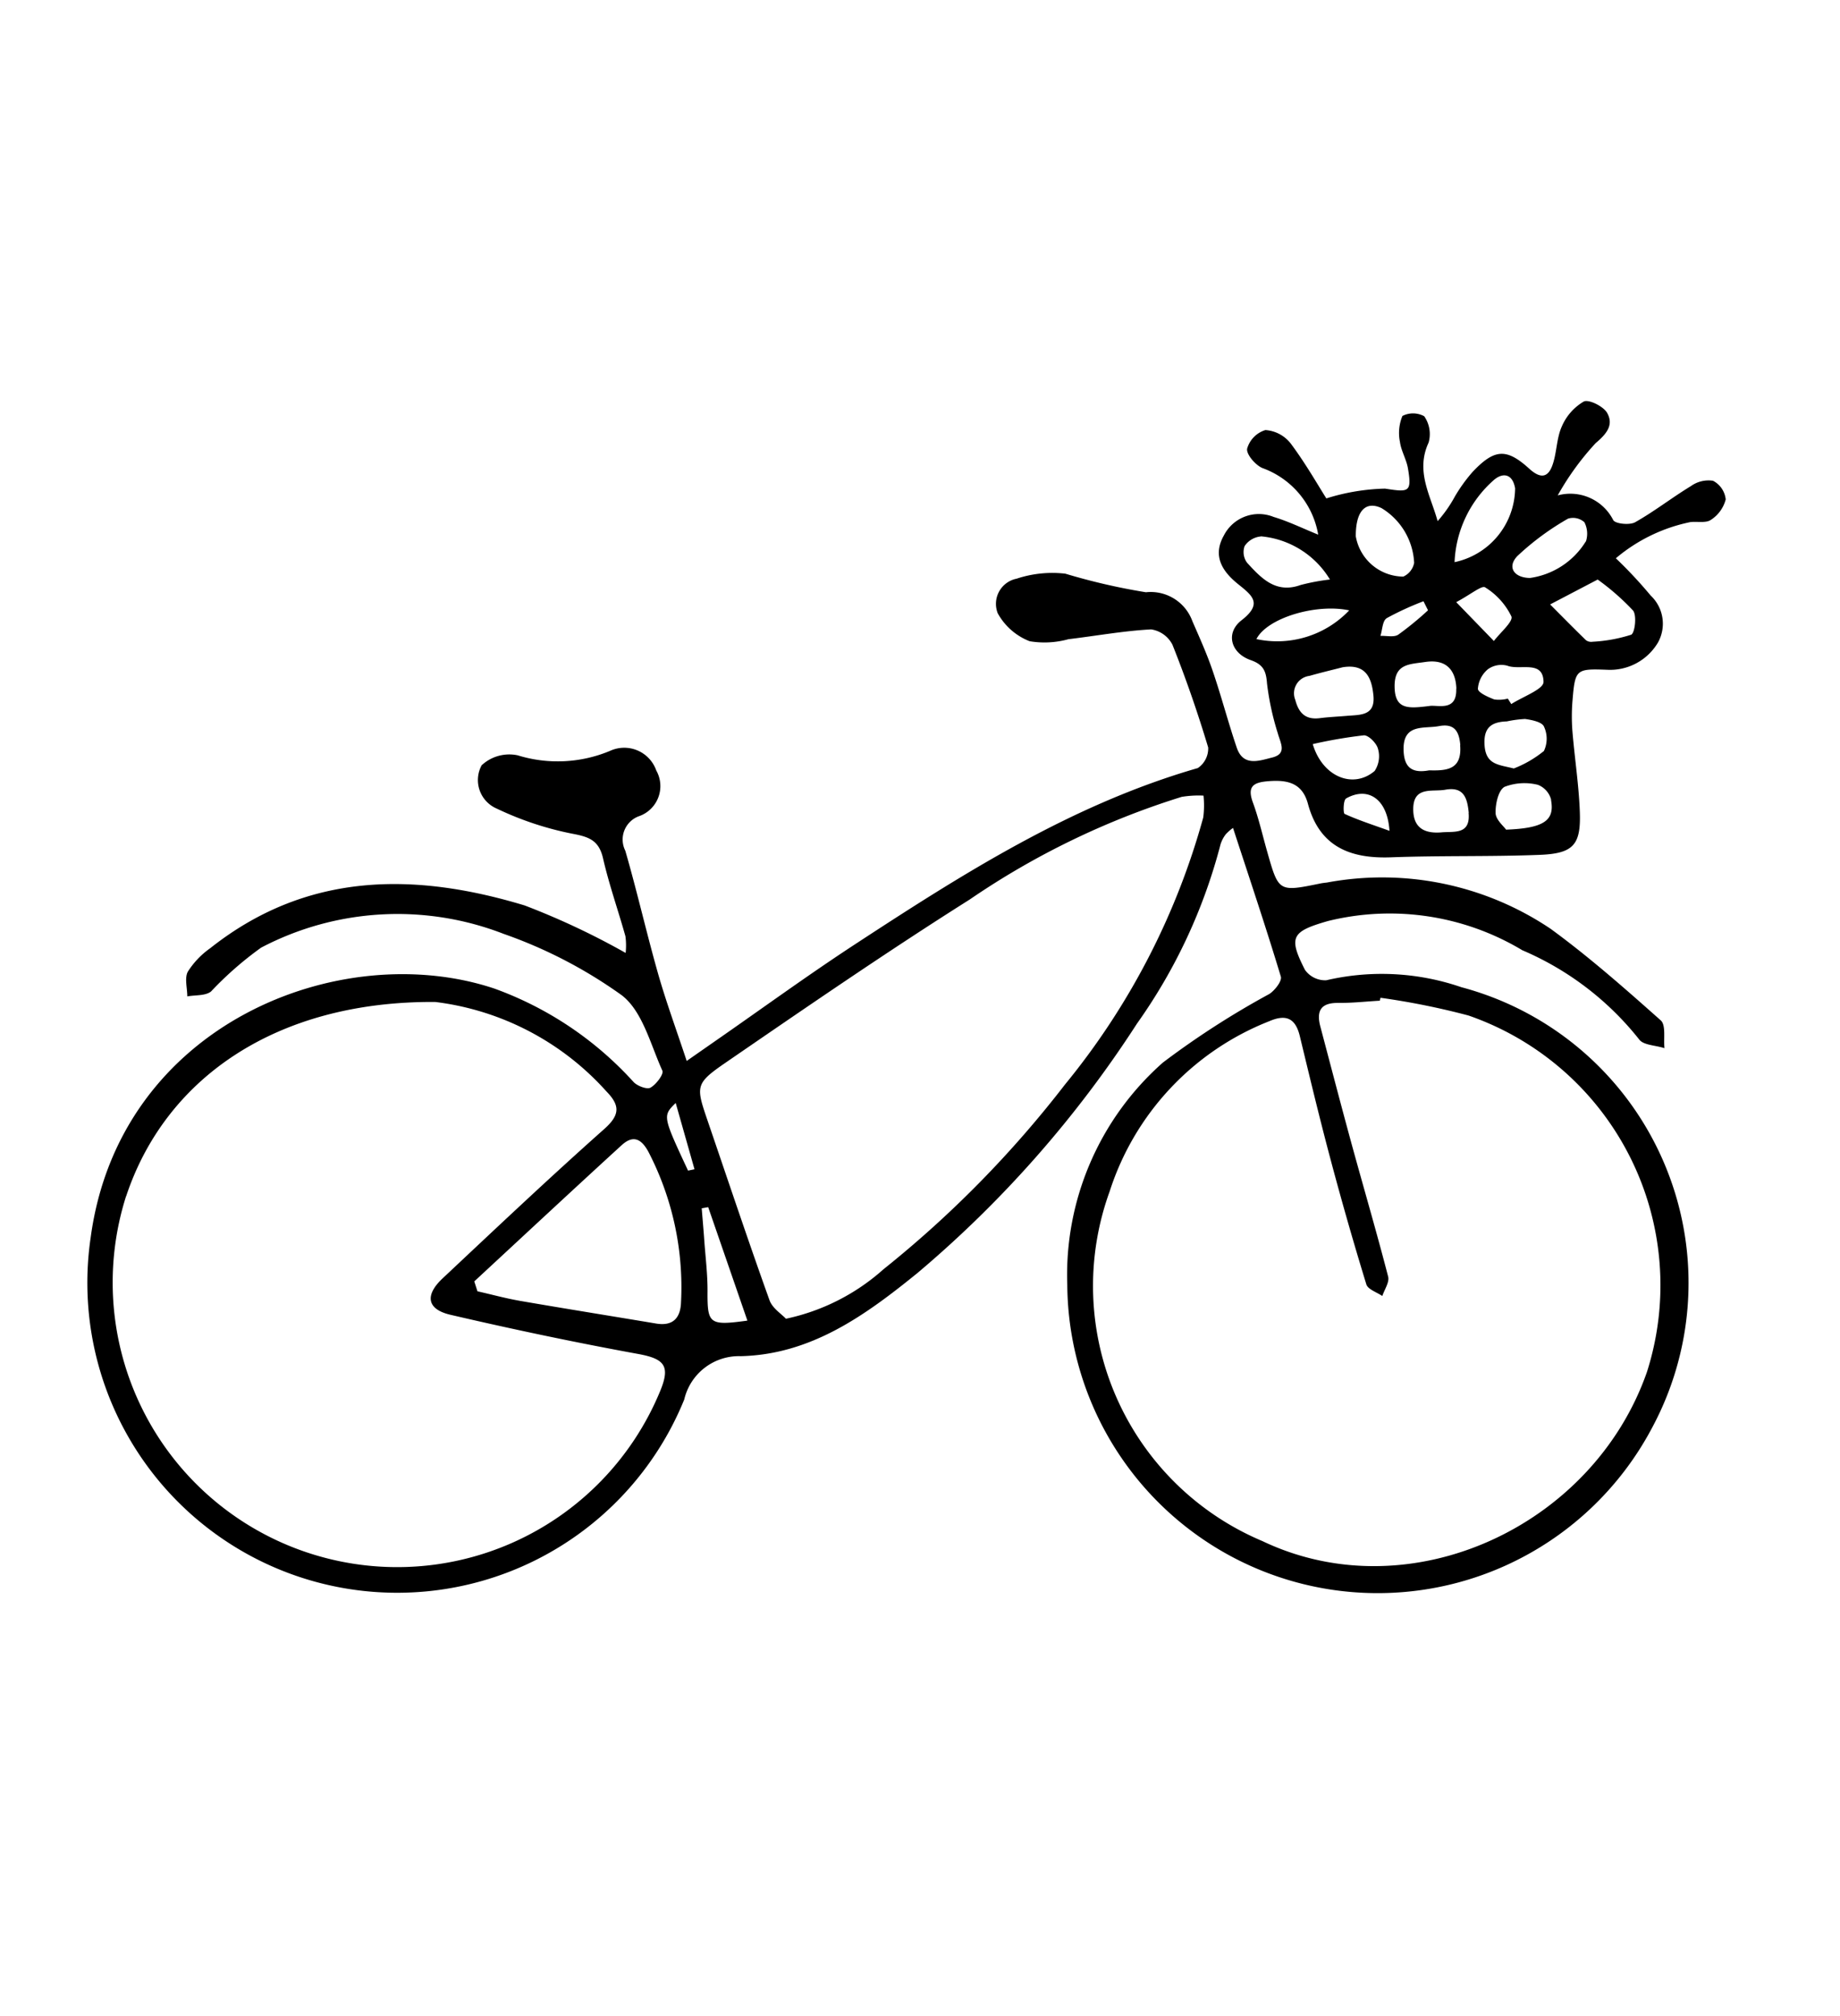<?xml version="1.0" encoding="UTF-8"?> <svg xmlns="http://www.w3.org/2000/svg" width="63" height="69" viewBox="0 0 63 69"><g transform="translate(-83 -2137)"><rect width="63" height="69" transform="translate(83 2137)" fill="none"></rect><g transform="translate(-321.752 1812.724)"><path d="M446.724,352.826a1.1,1.1,0,0,0-.182.348,18.681,18.681,0,0,1-2.86,6.134,38.408,38.408,0,0,1-7.517,8.537c-1.785,1.448-3.642,2.791-6.055,2.846a1.922,1.922,0,0,0-1.93,1.483,10.609,10.609,0,0,1-20.324-5.541c.989-7.335,8.574-10.277,13.826-8.522a11.866,11.866,0,0,1,4.766,3.2c.131.135.455.259.577.19.194-.11.46-.463.406-.581-.408-.9-.68-2.035-1.39-2.581a15.979,15.979,0,0,0-4.042-2.1,10.045,10.045,0,0,0-8.308.471,11.8,11.8,0,0,0-1.714,1.5c-.195.153-.537.117-.812.168,0-.287-.1-.627.019-.848a2.841,2.841,0,0,1,.764-.8c3.3-2.615,6.982-2.61,10.768-1.465a25.586,25.586,0,0,1,3.457,1.625,2.351,2.351,0,0,0-.007-.571c-.249-.89-.56-1.766-.766-2.665-.14-.609-.466-.734-1.041-.842a10.842,10.842,0,0,1-2.594-.86,1.062,1.062,0,0,1-.522-1.484,1.392,1.392,0,0,1,1.231-.342,4.643,4.643,0,0,0,3.166-.152,1.162,1.162,0,0,1,1.582.672,1.09,1.09,0,0,1-.607,1.57.85.85,0,0,0-.454,1.174c.406,1.4.726,2.816,1.124,4.214.277.97.627,1.92.979,2.983l.934-.651c1.587-1.1,3.15-2.24,4.766-3.3,3.72-2.433,7.466-4.823,11.8-6.073a.808.808,0,0,0,.355-.706c-.357-1.187-.763-2.362-1.222-3.512a.981.981,0,0,0-.732-.528c-.948.051-1.888.223-2.832.336a3.067,3.067,0,0,1-1.327.069,2.124,2.124,0,0,1-1.092-.956.878.878,0,0,1,.645-1.184,3.878,3.878,0,0,1,1.669-.172,21.467,21.467,0,0,0,2.759.636,1.518,1.518,0,0,1,1.593.994c.242.556.493,1.11.688,1.682.3.874.532,1.768.829,2.642.224.66.771.447,1.211.339.527-.13.283-.5.195-.829a9.305,9.305,0,0,1-.369-1.7c-.032-.433-.123-.652-.56-.806-.685-.24-.87-.929-.313-1.363.743-.578.36-.852-.126-1.244-.526-.426-.877-.953-.48-1.656a1.344,1.344,0,0,1,1.705-.637c.518.155,1.011.4,1.526.606a2.956,2.956,0,0,0-1.908-2.278c-.241-.1-.56-.474-.525-.664a.932.932,0,0,1,.625-.637,1.2,1.2,0,0,1,.866.459c.505.674.925,1.414,1.221,1.88a7.234,7.234,0,0,1,2.009-.335c.816.125.925.134.785-.692-.052-.307-.233-.6-.273-.9a1.521,1.521,0,0,1,.084-.895.8.8,0,0,1,.746.01,1.071,1.071,0,0,1,.151.9c-.456.984.063,1.8.308,2.69a4.54,4.54,0,0,0,.594-.849,5.459,5.459,0,0,1,.6-.832c.747-.791,1.158-.828,1.945-.112.361.328.625.323.784-.1s.142-.927.326-1.34a1.818,1.818,0,0,1,.754-.86c.17-.085.672.163.8.387.225.4.009.7-.391,1.035a9.326,9.326,0,0,0-1.3,1.79,1.647,1.647,0,0,1,1.9.844c.068.129.561.181.75.075.66-.371,1.262-.844,1.91-1.237a1.033,1.033,0,0,1,.756-.183.812.812,0,0,1,.436.638,1.187,1.187,0,0,1-.507.7c-.167.117-.46.05-.7.076a5.723,5.723,0,0,0-2.555,1.239,15.162,15.162,0,0,1,1.192,1.275,1.323,1.323,0,0,1,.249,1.611,1.906,1.906,0,0,1-1.737.93c-1.075-.04-1.1-.019-1.19,1.081a6.49,6.49,0,0,0,0,1.031c.076.92.22,1.837.253,2.759.04,1.126-.223,1.419-1.383,1.464-1.694.065-3.392.021-5.086.084-1.4.051-2.446-.367-2.841-1.833-.192-.713-.7-.824-1.346-.773-.511.039-.745.166-.538.73.2.545.328,1.114.487,1.673.394,1.39.393,1.39,1.813,1.1.077-.016.157-.025.236-.034a10.331,10.331,0,0,1,7.657,1.583c1.319.962,2.55,2.049,3.772,3.135.181.161.092.627.127.951-.3-.1-.724-.1-.867-.3a10.211,10.211,0,0,0-4-3.052,8.827,8.827,0,0,0-6.654-1c-1.249.359-1.362.545-.788,1.672a.85.85,0,0,0,.729.356,8.384,8.384,0,0,1,4.626.237,10.472,10.472,0,0,1,6.528,15.082,10.628,10.628,0,0,1-20.021-4.878,9.692,9.692,0,0,1,3.274-7.625,28.988,28.988,0,0,1,3.644-2.347c.19-.124.439-.445.394-.594-.509-1.685-1.071-3.355-1.638-5.09A1.766,1.766,0,0,0,446.724,352.826Zm3.844,5.775c-.6-.007-.748.282-.609.806.358,1.352.711,2.705,1.08,4.054.412,1.5.852,3,1.242,4.507.049.192-.126.442-.2.664-.188-.13-.494-.225-.547-.4q-.663-2.159-1.243-4.343c-.367-1.379-.7-2.768-1.035-4.155-.146-.6-.462-.759-1.043-.508a9.322,9.322,0,0,0-5.468,5.828,9.474,9.474,0,0,0,5.231,11.966c5.054,2.408,11.315-.493,13.166-5.788a9.769,9.769,0,0,0-6.11-12.2,25.447,25.447,0,0,0-3.013-.607l-.024.1C451.52,358.551,451.044,358.607,450.568,358.6Zm-41.5,6.617a9.741,9.741,0,0,0,18.3,6.637c.34-.837.125-1.077-.768-1.24-2.153-.393-4.3-.846-6.428-1.341-.8-.187-.883-.666-.266-1.245,1.833-1.72,3.66-3.447,5.539-5.116.546-.486.532-.81.068-1.286a9.408,9.408,0,0,0-5.861-3.059C414.165,358.534,410.4,361.213,409.071,365.218Zm25.932,2.5a37.12,37.12,0,0,0,6.213-6.32,24.792,24.792,0,0,0,4.737-9.143,3.223,3.223,0,0,0,.009-.749,3.538,3.538,0,0,0-.748.043,27.089,27.089,0,0,0-7.256,3.512c-2.841,1.793-5.613,3.7-8.381,5.6-1.026.706-.994.8-.589,1.987.7,2.046,1.386,4.1,2.116,6.133.1.273.412.468.561.629A7.269,7.269,0,0,0,435,367.718Zm-12.473,1.075c1.559.269,3.122.519,4.682.78.587.1.846-.19.861-.739a10.061,10.061,0,0,0-1.111-5.126c-.253-.474-.538-.589-.923-.237-1.69,1.544-3.364,3.105-5.045,4.661l.109.339C421.579,368.578,422.051,368.709,422.531,368.793Zm35.3-23.83c.407.409.812.82,1.225,1.222a.3.3,0,0,0,.226.055A5.223,5.223,0,0,0,460.6,346c.129-.055.2-.656.068-.826a8.224,8.224,0,0,0-1.213-1.063Zm-8.237,2.445a.6.6,0,0,0-.488.823c.118.451.352.686.84.624.313-.04.629-.053.944-.08.447-.038.957,0,.891-.693-.06-.625-.27-1.094-1.054-.969C450.345,347.21,449.965,347.3,449.59,347.407Zm7.038-6.42c-.089-.511-.431-.546-.735-.277a3.956,3.956,0,0,0-1.338,2.805A2.612,2.612,0,0,0,456.628,340.988ZM452.8,344.01a.651.651,0,0,0,.371-.468,2.319,2.319,0,0,0-1.121-1.878c-.549-.255-.882.112-.877.967A1.662,1.662,0,0,0,452.8,344.01Zm6.252-1.2a.86.86,0,0,0-.051-.659.58.58,0,0,0-.561-.124,9.1,9.1,0,0,0-1.735,1.28c-.364.382-.109.745.433.75A2.683,2.683,0,0,0,459.049,342.805Zm-11.125-.174a.746.746,0,0,0-.561.331.611.611,0,0,0,.085.569c.484.526.98,1.068,1.832.762a7.139,7.139,0,0,1,1.005-.188A3.082,3.082,0,0,0,447.924,342.632Zm9.683,7.351a.978.978,0,0,0,.005-.846c-.067-.155-.415-.226-.647-.258a4.035,4.035,0,0,0-.623.083c-.543.018-.805.223-.762.826.048.661.48.653,1,.785A3.783,3.783,0,0,0,457.608,349.983ZM429,365.591l-.222.039c.03.372.063.743.089,1.114.042.577.114,1.154.11,1.73-.006,1.112.056,1.18,1.365,1Zm25.617-17.743c-.021-.615-.325-1.028-1.072-.915-.538.081-1.053.052-1.043.847s.482.743,1.174.661C453.948,348.382,454.64,348.66,454.612,347.849Zm3.245,3.8a.75.75,0,0,0-.452-.511,1.9,1.9,0,0,0-1.142.068c-.213.114-.318.591-.308.9.007.228.277.447.359.566C457.621,352.622,457.99,352.354,457.857,351.652Zm-6.044-.985a.91.91,0,0,0,.113-.765c-.05-.19-.327-.467-.485-.455a16.117,16.117,0,0,0-1.747.3C450.036,350.871,451.083,351.283,451.813,350.667Zm2.933-.89c-.042-.5-.226-.742-.735-.645s-1.245-.106-1.206.846c.026.628.348.763.876.667C454.284,350.656,454.816,350.624,454.746,349.778Zm.289,2.323c-.046-.5-.168-.907-.8-.792-.444.082-1.1-.135-1.1.667,0,.666.415.849,1.007.789C454.584,352.734,455.1,352.825,455.036,352.1Zm2.561-4.482c-.013-.76-.8-.385-1.242-.555a.788.788,0,0,0-.664.123.958.958,0,0,0-.341.667c0,.13.346.283.559.365a1.174,1.174,0,0,0,.465-.028l.119.187C456.881,348.125,457.6,347.866,457.6,347.619Zm-1.7-1.4c.215-.286.667-.666.6-.841a2.4,2.4,0,0,0-.9-.995c-.112-.076-.489.24-.989.507Zm-4.948-1.047c-1.129-.244-2.811.253-3.183.982A3.4,3.4,0,0,0,450.945,345.168Zm-.116,6.442c-.093.053-.1.5-.046.523.47.215.966.373,1.535.579C452.257,351.6,451.573,351.18,450.829,351.61Zm1.389-6.17c-.139.087-.143.392-.209.6.207-.009.462.056.611-.042a10.789,10.789,0,0,0,1.018-.834l-.155-.309A10.182,10.182,0,0,0,452.218,345.44Zm-24.339,16.586c-.449.445-.449.445.423,2.315l.221-.046Z" transform="translate(0)"></path></g></g></svg> 